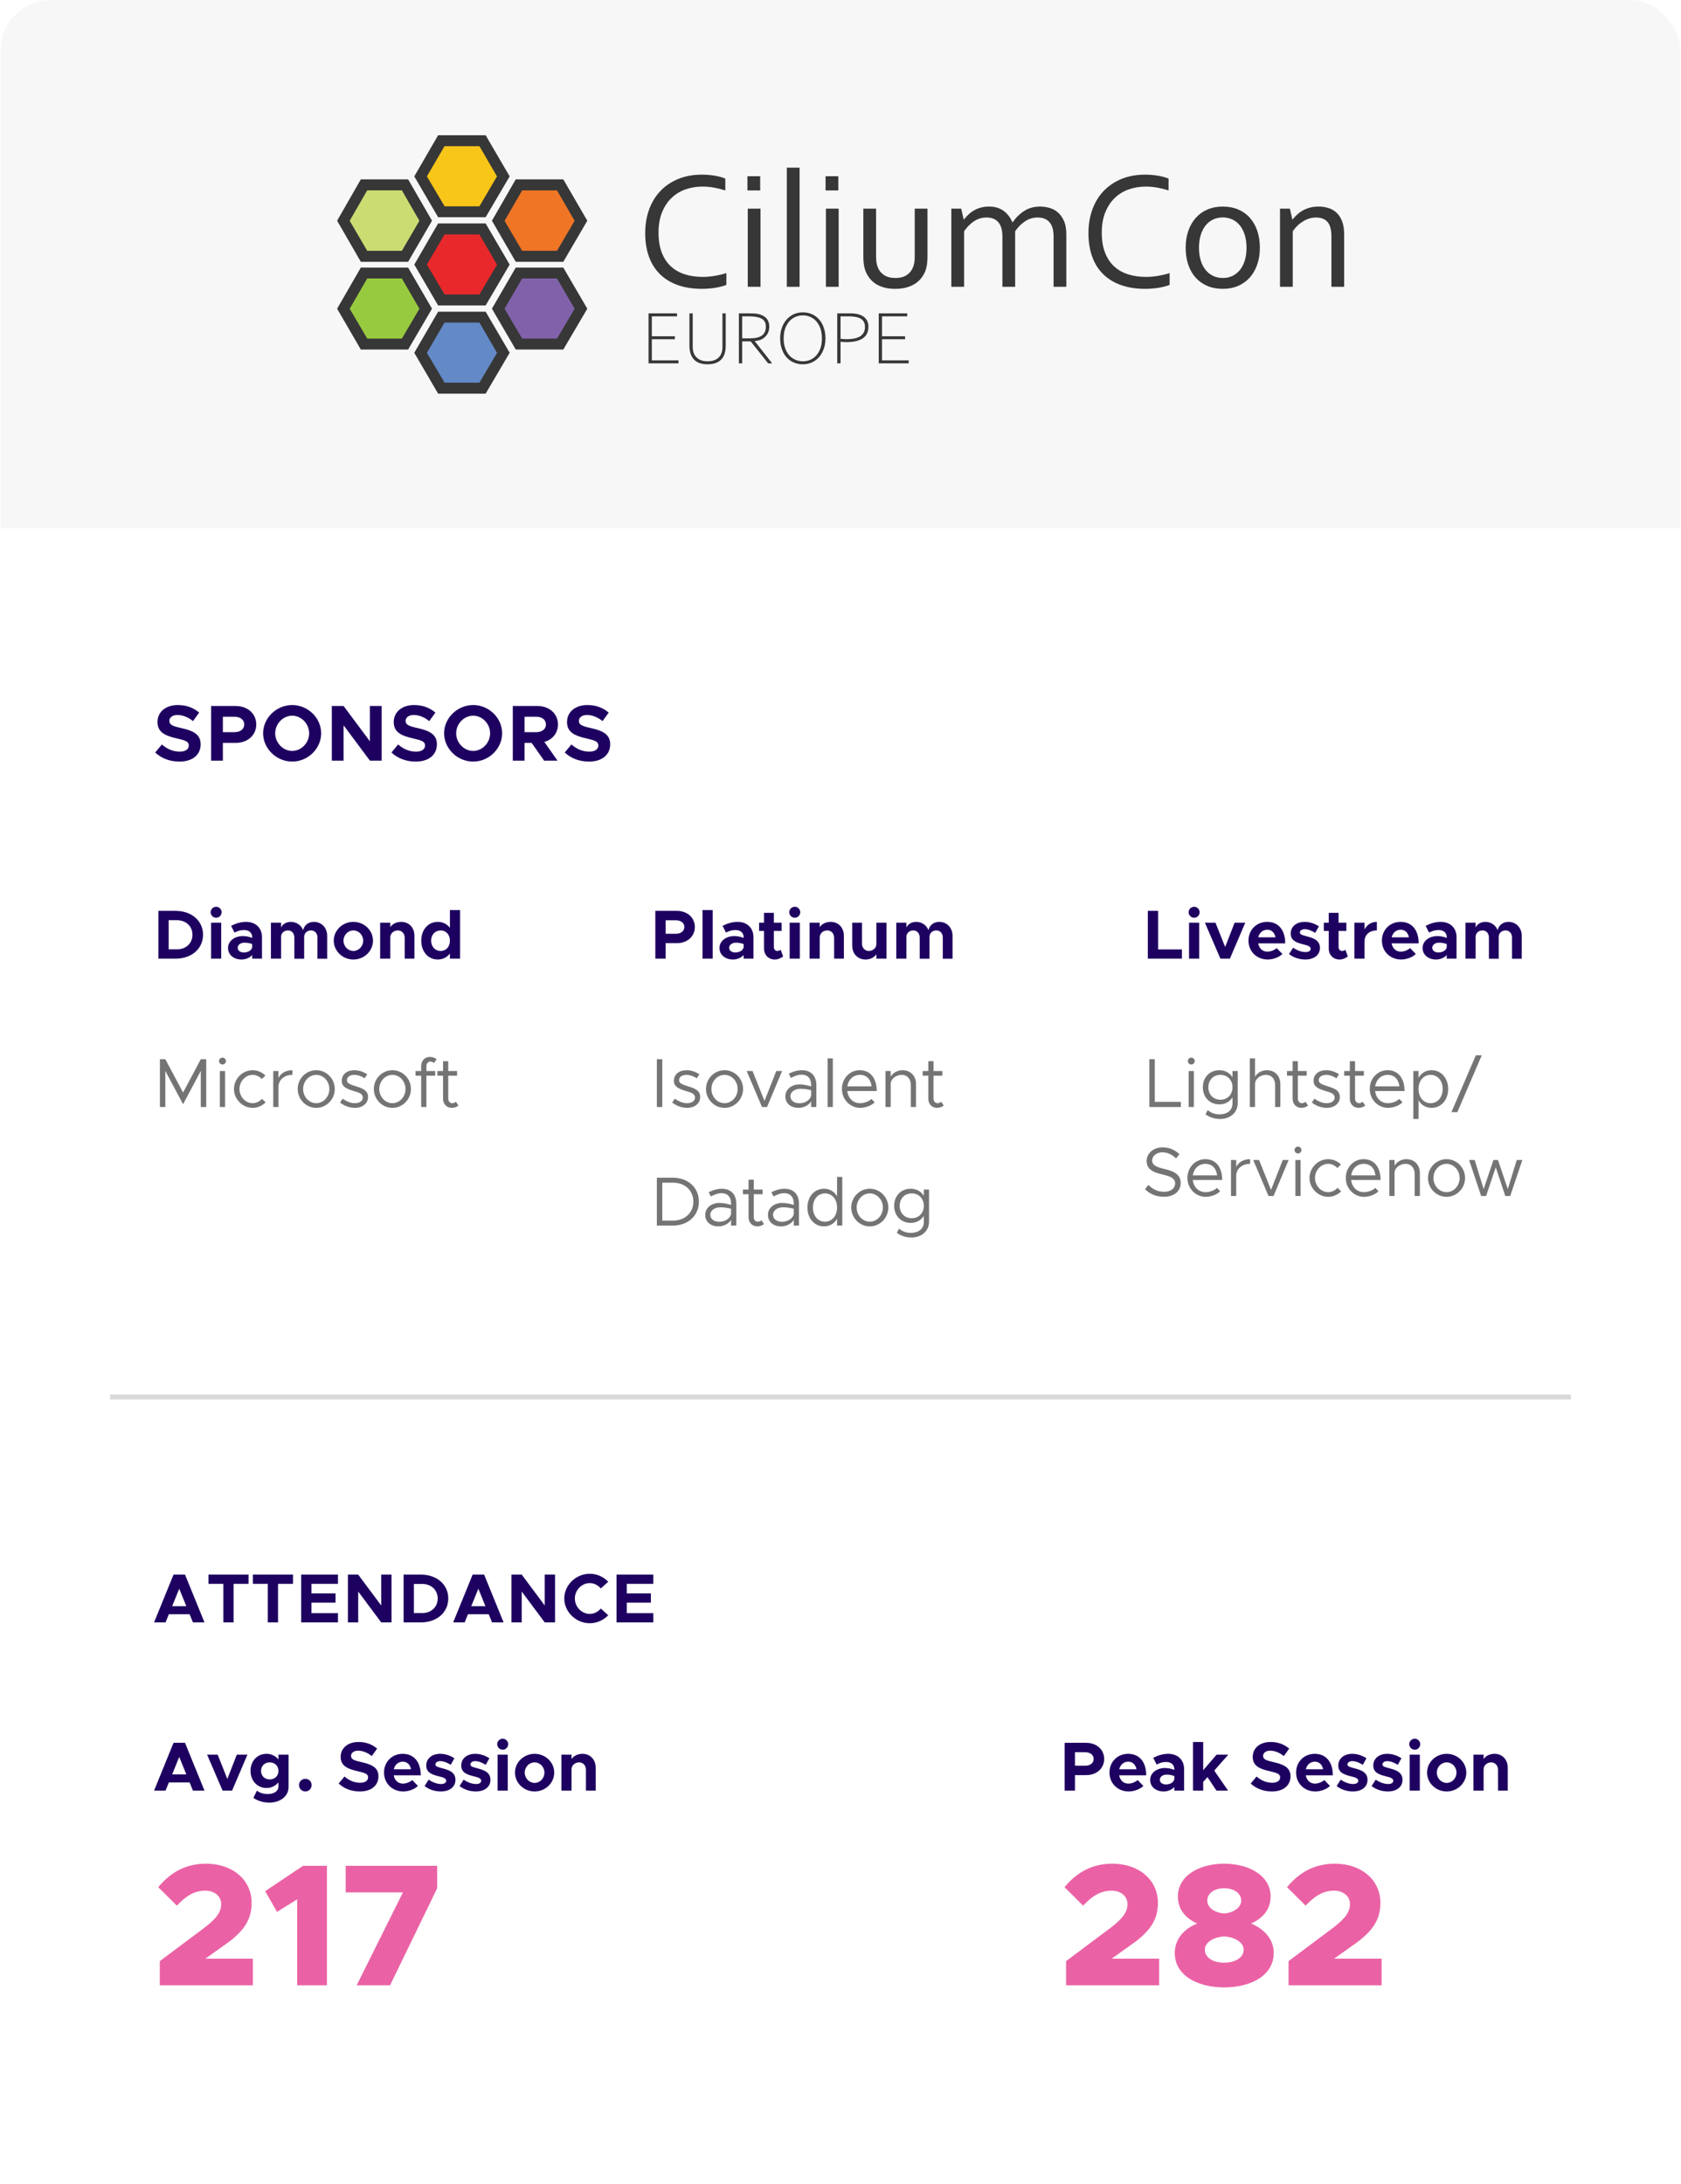 <?xml version="1.0" encoding="UTF-8"?> <svg xmlns="http://www.w3.org/2000/svg" width="378" height="491" viewBox="0 0 378 491" fill="none"><g filter="url(#filter0_d_4860_1895)"><g clip-path="url(#clip0_4860_1895)"><rect x="0.173" width="377.654" height="490.973" rx="11.173" fill="white"></rect><rect width="377.654" height="118.761" transform="translate(0.173)" fill="#F7F7F7"></rect><path d="M125.865 61.516H116.841L112.329 69.331L116.841 77.147H125.865L130.378 69.331L125.865 61.516Z" fill="#8162AA"></path><path d="M125.865 41.562H116.841L112.329 49.377L116.841 57.193H125.865L130.378 49.377L125.865 41.562Z" fill="#F07525"></path><path d="M90.996 61.516H81.971L77.459 69.331L81.971 77.147H90.996L95.508 69.331L90.996 61.516Z" fill="#98CA3F"></path><path d="M90.996 41.743H81.971L77.459 49.558L81.971 57.374H90.996L95.508 49.558L90.996 41.743Z" fill="#CBDD72"></path><path d="M108.405 71.432H99.381L94.868 79.247L99.381 87.062H108.405L112.917 79.247L108.405 71.432Z" fill="#6389C6"></path><path d="M108.396 31.769H99.372L94.859 39.584L99.372 47.4H108.396L112.909 39.584L108.396 31.769Z" fill="#F8C519"></path><path d="M108.405 51.631H99.381L94.868 59.447L99.381 67.262H108.405L112.917 59.447L108.405 51.631Z" fill="#E8282B"></path><path d="M109.205 50.231H98.518L93.158 59.478L98.518 68.661H109.205L114.606 59.475L109.205 50.231ZM107.807 66.198H99.976L95.993 59.492L99.956 52.695H107.807L111.767 59.492L107.807 66.198ZM109.205 70.063H98.518L93.158 79.301L98.518 88.493H109.205L114.606 79.301L109.205 70.063ZM107.807 86.025H99.976L95.993 79.318L99.956 72.517H107.807L111.767 79.318L107.807 86.025ZM109.205 30.4H98.518L93.158 39.651L98.518 48.83H109.205L114.606 39.651L109.205 30.4ZM107.807 46.376H99.976L95.993 39.651L99.956 32.858H107.807L111.753 39.651L107.807 46.376ZM126.665 60.147H115.975L110.618 69.394L115.975 78.577H126.665L132.066 69.394L126.665 60.147ZM125.25 76.111H117.419L113.457 69.407L117.419 62.599H125.25L129.213 69.394L125.25 76.111ZM126.665 40.316H115.975L110.618 49.614L115.975 58.854H126.665L132.066 49.614L126.665 40.316ZM125.25 56.38H117.419L113.457 49.634L117.419 42.797H125.25L129.213 49.634L125.25 56.38ZM91.772 60.147H81.139L75.806 69.394L81.139 78.577H91.772L97.146 69.394L91.772 60.147ZM90.368 76.111H82.576L78.633 69.407L82.576 62.599H90.368L94.311 69.407L90.368 76.111ZM91.772 40.316H81.139L75.806 49.614L81.139 58.854H91.772L97.146 49.614L91.772 40.316ZM90.368 56.38H82.576L78.633 49.627L82.576 42.79H90.368L94.311 49.627L90.368 56.38Z" fill="#373737"></path><path d="M157.967 41.941C156.581 41.941 155.286 42.16 154.081 42.597C152.877 43.035 151.831 43.689 150.945 44.558C150.058 45.427 149.359 46.506 148.847 47.795C148.335 49.083 148.08 50.584 148.08 52.298C148.08 54 148.316 55.477 148.791 56.728C149.265 57.98 149.939 59.015 150.813 59.835C151.687 60.655 152.739 61.262 153.968 61.657C155.197 62.052 156.567 62.249 158.077 62.249C158.489 62.249 158.926 62.227 159.388 62.184C159.85 62.141 160.314 62.079 160.783 61.999C161.251 61.919 161.706 61.827 162.149 61.721C162.593 61.617 162.989 61.503 163.339 61.38V64.043C162.611 64.326 161.766 64.545 160.804 64.699C159.843 64.853 158.856 64.93 157.845 64.93C155.786 64.93 153.961 64.644 152.371 64.071C150.78 63.497 149.445 62.674 148.366 61.601C147.287 60.529 146.47 59.219 145.916 57.671C145.361 56.124 145.083 54.37 145.083 52.409C145.083 50.486 145.376 48.717 145.962 47.101C146.547 45.486 147.392 44.099 148.496 42.94C149.599 41.781 150.937 40.877 152.509 40.23C154.081 39.583 155.848 39.259 157.808 39.259C158.326 39.259 158.837 39.281 159.343 39.324C159.849 39.367 160.333 39.429 160.795 39.509C161.258 39.589 161.686 39.684 162.081 39.795C162.475 39.907 162.814 40.024 163.098 40.147V42.81C162.349 42.564 161.531 42.357 160.645 42.191C159.758 42.024 158.865 41.941 157.967 41.941ZM168.073 42.81V39.61H170.94V42.81H168.073ZM168.147 64.468V46.898H171.014V64.468H168.147ZM176.932 64.468V37.687H179.799V64.468H176.932ZM185.643 42.81V39.61H188.51V42.81H185.643ZM185.718 64.468V46.898H188.584V64.468H185.718ZM201.29 64.93C200.378 64.93 199.558 64.832 198.831 64.635C198.103 64.437 197.465 64.16 196.916 63.802C196.368 63.445 195.902 63.016 195.52 62.517C195.138 62.017 194.836 61.472 194.613 60.88C194.441 60.436 194.318 59.949 194.243 59.419C194.17 58.889 194.133 58.309 194.133 57.68V46.898H197V57.662C197 58.636 197.129 59.45 197.388 60.103C197.684 60.843 198.162 61.426 198.821 61.851C199.481 62.276 200.322 62.489 201.346 62.489C202.431 62.489 203.303 62.255 203.963 61.786C204.623 61.318 205.094 60.689 205.378 59.9C205.587 59.296 205.692 58.55 205.692 57.662V46.898H208.559V57.699C208.559 58.291 208.525 58.843 208.457 59.354C208.39 59.866 208.282 60.337 208.134 60.769C207.912 61.373 207.606 61.931 207.218 62.443C206.83 62.955 206.352 63.395 205.785 63.765C205.218 64.135 204.561 64.422 203.815 64.625C203.069 64.829 202.227 64.93 201.29 64.93ZM228.275 64.468H225.408V53.167C225.408 52.403 225.325 51.753 225.159 51.216C224.992 50.68 224.752 50.239 224.437 49.894C224.123 49.549 223.747 49.296 223.309 49.136C222.871 48.975 222.381 48.895 221.839 48.895C220.815 48.895 219.884 49.17 219.046 49.718C218.207 50.267 217.455 51.022 216.79 51.984V64.468H213.923V46.898H216.142L216.697 49.339H216.752C217.073 48.932 217.421 48.553 217.797 48.202C218.173 47.85 218.593 47.542 219.055 47.277C219.517 47.012 220.026 46.805 220.581 46.657C221.136 46.509 221.74 46.435 222.394 46.435C223.7 46.435 224.786 46.75 225.649 47.379C226.512 48.007 227.178 48.864 227.646 49.949H227.72C228.498 48.852 229.387 47.992 230.388 47.369C231.388 46.747 232.555 46.435 233.888 46.435C234.506 46.435 235.16 46.522 235.852 46.694C236.544 46.867 237.18 47.184 237.76 47.647C238.34 48.109 238.822 48.747 239.205 49.561C239.588 50.375 239.779 51.423 239.779 52.705V64.468H236.912V53.167C236.912 52.403 236.829 51.753 236.663 51.216C236.496 50.68 236.256 50.239 235.941 49.894C235.627 49.549 235.251 49.296 234.813 49.136C234.376 48.975 233.885 48.895 233.343 48.895C232.319 48.895 231.385 49.17 230.541 49.718C229.696 50.267 228.941 51.022 228.275 51.984V64.468ZM257.638 41.941C256.252 41.941 254.957 42.16 253.752 42.597C252.548 43.035 251.502 43.689 250.616 44.558C249.729 45.427 249.03 46.506 248.518 47.795C248.006 49.083 247.751 50.584 247.751 52.298C247.751 54 247.988 55.477 248.462 56.728C248.936 57.98 249.61 59.015 250.484 59.835C251.358 60.655 252.409 61.262 253.639 61.657C254.868 62.052 256.238 62.249 257.748 62.249C258.16 62.249 258.597 62.227 259.059 62.184C259.52 62.141 259.985 62.079 260.453 61.999C260.922 61.919 261.377 61.827 261.821 61.721C262.263 61.617 262.659 61.503 263.009 61.38V64.043C262.282 64.326 261.437 64.545 260.475 64.699C259.514 64.853 258.527 64.93 257.516 64.93C255.457 64.93 253.632 64.644 252.041 64.071C250.451 63.497 249.116 62.674 248.037 61.601C246.958 60.529 246.142 59.219 245.587 57.671C245.032 56.124 244.754 54.37 244.754 52.409C244.754 50.486 245.047 48.717 245.633 47.101C246.218 45.486 247.063 44.099 248.167 42.94C249.27 41.781 250.608 40.877 252.18 40.23C253.752 39.583 255.519 39.259 257.479 39.259C257.997 39.259 258.509 39.281 259.014 39.324C259.52 39.367 260.004 39.429 260.466 39.509C260.928 39.589 261.357 39.684 261.751 39.795C262.146 39.907 262.485 40.024 262.769 40.147V42.81C262.02 42.564 261.202 42.357 260.316 42.191C259.429 42.024 258.537 41.941 257.638 41.941ZM283.299 55.701C283.299 57.082 283.101 58.34 282.707 59.474C282.312 60.609 281.754 61.58 281.033 62.387C280.311 63.195 279.439 63.821 278.416 64.265C277.392 64.709 276.246 64.93 274.976 64.93C273.669 64.93 272.5 64.709 271.471 64.265C270.441 63.821 269.566 63.195 268.845 62.387C268.123 61.58 267.571 60.609 267.189 59.474C266.807 58.34 266.616 57.082 266.616 55.701C266.616 54.308 266.813 53.044 267.207 51.91C267.602 50.776 268.16 49.801 268.882 48.988C269.603 48.174 270.478 47.545 271.508 47.101C272.537 46.657 273.687 46.435 274.957 46.435C276.252 46.435 277.417 46.657 278.453 47.101C279.488 47.545 280.364 48.174 281.079 48.988C281.794 49.801 282.343 50.776 282.725 51.91C283.107 53.044 283.299 54.308 283.299 55.701ZM280.302 55.701C280.302 54.617 280.169 53.651 279.905 52.807C279.64 51.962 279.27 51.247 278.795 50.661C278.32 50.076 277.756 49.632 277.103 49.33C276.449 49.028 275.734 48.877 274.957 48.877C274.18 48.877 273.465 49.028 272.812 49.33C272.158 49.632 271.594 50.076 271.119 50.661C270.645 51.247 270.275 51.962 270.01 52.807C269.744 53.651 269.612 54.617 269.612 55.701C269.612 56.774 269.744 57.733 270.01 58.577C270.275 59.422 270.648 60.134 271.129 60.714C271.609 61.293 272.177 61.734 272.83 62.036C273.483 62.338 274.199 62.489 274.976 62.489C275.753 62.489 276.465 62.338 277.112 62.036C277.759 61.734 278.32 61.293 278.795 60.714C279.27 60.134 279.64 59.422 279.905 58.577C280.169 57.733 280.302 56.774 280.302 55.701ZM290.604 49.339H290.66C290.98 48.932 291.335 48.553 291.723 48.202C292.111 47.85 292.546 47.542 293.027 47.277C293.508 47.012 294.035 46.805 294.609 46.657C295.182 46.509 295.807 46.435 296.486 46.435C297.287 46.435 298.039 46.546 298.742 46.768C299.445 46.99 300.055 47.348 300.573 47.841C301.091 48.334 301.501 48.978 301.803 49.774C302.105 50.569 302.256 51.546 302.256 52.705V64.468H299.389V53.167C299.389 51.651 299.096 50.56 298.511 49.894C297.925 49.228 297.071 48.895 295.949 48.895C294.963 48.895 294.007 49.17 293.082 49.718C292.158 50.267 291.362 51.022 290.697 51.984V64.468H287.83V46.898H290.049L290.604 49.339ZM145.835 70.444H152.24V71.116H146.575V75.587H151.76V76.26H146.575V81.008H152.567V81.68H145.835V70.444ZM155.03 77.672V70.444H155.769V77.983C155.769 78.997 156.062 79.79 156.648 80.361C157.233 80.932 158.052 81.218 159.106 81.218C160.171 81.218 160.994 80.942 161.577 80.39C162.16 79.839 162.451 79.036 162.451 77.983V70.444H163.19V77.672C163.19 80.484 161.823 81.891 159.089 81.891C157.733 81.891 156.717 81.528 156.043 80.802C155.367 80.077 155.03 79.033 155.03 77.672ZM168.611 70.444C169.312 70.444 169.858 70.472 170.25 70.528C172.071 70.881 172.982 71.845 172.982 73.419C172.982 74.338 172.682 75.094 172.082 75.688C171.483 76.282 170.693 76.604 169.713 76.655V76.688L173.637 81.68H172.73L168.804 76.739H166.888V81.68H166.149V70.444H168.611ZM172.209 73.402C172.209 72.562 171.889 71.971 171.251 71.629C170.612 71.287 169.704 71.116 168.527 71.116H166.888V76.066H168.561C169.782 76.066 170.695 75.859 171.301 75.444C171.906 75.03 172.209 74.349 172.209 73.402ZM175.427 76.066C175.427 74.951 175.644 73.948 176.079 73.058C176.513 72.166 177.117 71.471 177.89 70.969C178.663 70.468 179.54 70.217 180.52 70.217C181.546 70.217 182.443 70.468 183.214 70.969C183.984 71.471 184.578 72.164 184.996 73.049C185.413 73.934 185.622 74.94 185.622 76.066C185.622 77.176 185.406 78.173 184.975 79.058C184.543 79.944 183.942 80.637 183.172 81.138C182.402 81.64 181.532 81.891 180.562 81.891C179.526 81.891 178.62 81.641 177.844 81.143C177.067 80.644 176.471 79.953 176.053 79.071C175.636 78.188 175.427 77.187 175.427 76.066ZM184.823 76.066C184.823 74.99 184.633 74.062 184.252 73.28C183.871 72.499 183.354 71.905 182.701 71.498C182.049 71.092 181.322 70.889 180.52 70.889C179.731 70.889 179.008 71.092 178.352 71.498C177.697 71.905 177.177 72.499 176.793 73.28C176.409 74.062 176.217 74.99 176.217 76.066C176.217 77.153 176.41 78.085 176.797 78.861C177.184 79.637 177.706 80.224 178.365 80.621C179.023 81.019 179.756 81.218 180.562 81.218C181.353 81.218 182.07 81.019 182.714 80.621C183.358 80.224 183.871 79.637 184.252 78.861C184.633 78.085 184.823 77.153 184.823 76.066ZM191.287 70.444C192.542 70.444 193.521 70.7 194.224 71.213C194.927 71.725 195.279 72.472 195.279 73.453C195.279 74.624 194.853 75.494 194.002 76.062C193.15 76.631 191.917 76.915 190.303 76.915C189.967 76.915 189.536 76.885 189.009 76.823V81.68H188.269V70.444H191.287ZM194.506 73.486C194.506 72.646 194.2 72.041 193.59 71.671C192.979 71.301 192.119 71.116 191.01 71.116H189.009V76.159C189.57 76.215 190.001 76.243 190.303 76.243C191.782 76.243 192.853 76.007 193.514 75.537C194.175 75.066 194.506 74.383 194.506 73.486ZM197.598 70.444H204.003V71.116H198.338V75.587H203.523V76.26H198.338V81.008H204.33V81.68H197.598V70.444Z" fill="#373737"></path><path d="M40.348 171.199C38.202 171.199 36.325 170.484 34.895 169.161L36.397 167.355C37.559 168.356 38.882 168.964 40.437 168.964C41.778 168.964 42.457 168.356 42.457 167.588C42.457 166.712 41.742 166.444 39.865 166.015C37.273 165.425 35.413 164.692 35.413 162.314C35.413 160.044 37.273 158.488 39.972 158.488C41.974 158.488 43.512 159.114 44.781 160.187L43.404 162.099C42.296 161.206 41.063 160.723 39.883 160.723C38.774 160.723 38.077 161.313 38.077 162.046C38.077 162.94 38.828 163.226 40.723 163.655C43.369 164.245 45.121 165.031 45.121 167.302C45.121 169.644 43.333 171.199 40.348 171.199ZM47.469 170.984V158.703H52.993C55.674 158.703 57.623 160.419 57.623 162.85C57.623 165.282 55.674 166.998 52.993 166.998H50.115V170.984H47.469ZM50.115 164.584H52.725C54.03 164.584 54.923 163.905 54.923 162.85C54.923 161.796 54.03 161.116 52.725 161.116H50.115V164.584ZM65.709 171.199C62.169 171.199 59.166 168.285 59.166 164.835C59.166 161.384 62.169 158.488 65.709 158.488C69.249 158.488 72.216 161.384 72.216 164.835C72.216 168.285 69.249 171.199 65.709 171.199ZM65.709 168.803C67.765 168.803 69.517 166.98 69.517 164.835C69.517 162.707 67.765 160.884 65.709 160.884C63.635 160.884 61.883 162.707 61.883 164.835C61.883 166.98 63.635 168.803 65.709 168.803ZM74.616 170.984V158.703H77.262L83.179 166.64V158.703H85.825V170.984H83.179L77.262 163.047V170.984H74.616ZM93.473 171.199C91.327 171.199 89.45 170.484 88.02 169.161L89.522 167.355C90.684 168.356 92.007 168.964 93.562 168.964C94.903 168.964 95.582 168.356 95.582 167.588C95.582 166.712 94.867 166.444 92.99 166.015C90.398 165.425 88.538 164.692 88.538 162.314C88.538 160.044 90.398 158.488 93.097 158.488C95.099 158.488 96.637 159.114 97.906 160.187L96.529 162.099C95.421 161.206 94.188 160.723 93.008 160.723C91.899 160.723 91.202 161.313 91.202 162.046C91.202 162.94 91.953 163.226 93.848 163.655C96.494 164.245 98.246 165.031 98.246 167.302C98.246 169.644 96.458 171.199 93.473 171.199ZM106.404 171.199C102.864 171.199 99.861 168.285 99.861 164.835C99.861 161.384 102.864 158.488 106.404 158.488C109.944 158.488 112.911 161.384 112.911 164.835C112.911 168.285 109.944 171.199 106.404 171.199ZM106.404 168.803C108.46 168.803 110.212 166.98 110.212 164.835C110.212 162.707 108.46 160.884 106.404 160.884C104.33 160.884 102.578 162.707 102.578 164.835C102.578 166.98 104.33 168.803 106.404 168.803ZM125.465 162.85C125.465 164.781 124.25 166.247 122.408 166.783L125.358 170.984H122.355L119.548 166.998H117.957V170.984H115.311V158.703H120.835C123.517 158.703 125.465 160.419 125.465 162.85ZM117.957 161.116V164.584H120.567C121.872 164.584 122.766 163.905 122.766 162.85C122.766 161.796 121.872 161.116 120.567 161.116H117.957ZM132.439 171.199C130.294 171.199 128.417 170.484 126.987 169.161L128.488 167.355C129.65 168.356 130.973 168.964 132.528 168.964C133.869 168.964 134.549 168.356 134.549 167.588C134.549 166.712 133.833 166.444 131.956 166.015C129.364 165.425 127.505 164.692 127.505 162.314C127.505 160.044 129.364 158.488 132.064 158.488C134.066 158.488 135.603 159.114 136.873 160.187L135.496 162.099C134.388 161.206 133.154 160.723 131.974 160.723C130.866 160.723 130.169 161.313 130.169 162.046C130.169 162.94 130.919 163.226 132.814 163.655C135.46 164.245 137.212 165.031 137.212 167.302C137.212 169.644 135.425 171.199 132.439 171.199Z" fill="#1E0060"></path><path d="M35.612 215.504V204.758H39.476C43.09 204.758 45.655 206.979 45.655 210.123C45.655 213.267 43.09 215.504 39.476 215.504H35.612ZM37.927 213.408H39.773C41.822 213.408 43.277 212.047 43.277 210.123C43.277 208.215 41.822 206.854 39.773 206.854H37.927V213.408ZM48.618 206.306C47.914 206.306 47.366 205.743 47.366 205.055C47.366 204.413 47.914 203.835 48.618 203.835C49.29 203.835 49.838 204.413 49.838 205.055C49.838 205.743 49.29 206.306 48.618 206.306ZM47.46 215.504V207.417H49.744V215.504H47.46ZM55.346 207.229C57.458 207.229 58.913 208.559 58.913 210.67V215.504H56.707V214.69C56.128 215.332 55.205 215.692 54.314 215.692C52.593 215.692 51.279 214.659 51.279 213.111C51.279 211.515 52.765 210.42 54.627 210.42C55.283 210.42 56.019 210.561 56.707 210.842V210.67C56.707 209.81 56.16 209.059 54.83 209.059C54.079 209.059 53.375 209.309 52.734 209.638L51.967 208.121C53.109 207.542 54.22 207.229 55.346 207.229ZM54.83 214.112C55.706 214.112 56.535 213.705 56.707 212.954V212.219C56.191 212.016 55.581 211.906 54.955 211.906C54.126 211.906 53.453 212.391 53.453 213.048C53.453 213.705 54.048 214.112 54.83 214.112ZM70.585 207.229C72.275 207.229 73.573 208.527 73.573 210.358V215.52H71.383V210.749C71.383 209.81 70.789 209.153 69.944 209.153C69.037 209.153 68.395 209.763 68.395 210.623V215.52H66.19V210.749C66.19 209.81 65.611 209.153 64.766 209.153C63.843 209.153 63.202 209.763 63.202 210.623V215.504H60.918V207.417H63.202V208.48C63.593 207.714 64.391 207.229 65.392 207.229C66.659 207.229 67.723 207.964 68.161 209.106C68.395 207.98 69.35 207.229 70.585 207.229ZM79.462 215.692C77.037 215.692 75.05 213.783 75.05 211.453C75.05 209.122 77.037 207.229 79.462 207.229C81.886 207.229 83.873 209.122 83.873 211.453C83.873 213.783 81.886 215.692 79.462 215.692ZM79.462 213.768C80.682 213.768 81.667 212.72 81.667 211.453C81.667 210.185 80.682 209.153 79.462 209.153C78.242 209.153 77.24 210.185 77.24 211.453C77.24 212.72 78.242 213.768 79.462 213.768ZM90.206 207.229C91.958 207.229 93.194 208.512 93.194 210.358V215.504H91.004V210.842C91.004 209.841 90.362 209.153 89.455 209.153C88.501 209.153 87.766 209.841 87.766 210.717V215.504H85.482V207.417H87.766V208.402C88.266 207.683 89.158 207.229 90.206 207.229ZM101.172 204.57H103.456V215.504H101.172V214.346C100.531 215.191 99.576 215.692 98.434 215.692C96.291 215.692 94.727 213.94 94.727 211.453C94.727 208.981 96.291 207.229 98.434 207.229C99.576 207.229 100.531 207.73 101.172 208.574V204.57ZM99.107 213.768C100.312 213.768 101.172 212.813 101.172 211.453C101.172 210.107 100.312 209.153 99.107 209.153C97.84 209.153 96.948 210.107 96.948 211.453C96.948 212.813 97.84 213.768 99.107 213.768Z" fill="#1E0060"></path><path d="M35.956 248.85V238.104H37.177L41.165 245.596L45.154 238.104H46.374V248.85H45.154V240.732L41.165 248.224L37.177 240.732V248.85H35.956ZM50.031 239.293C49.593 239.293 49.249 238.933 49.249 238.51C49.249 238.104 49.593 237.744 50.031 237.744C50.454 237.744 50.798 238.104 50.798 238.51C50.798 238.933 50.454 239.293 50.031 239.293ZM49.437 248.85V240.763H50.61V248.85H49.437ZM56.805 249.038C54.537 249.038 52.613 247.098 52.613 244.799C52.613 242.499 54.537 240.575 56.805 240.575C57.9 240.575 58.917 241.029 59.683 241.764L58.87 242.562C58.338 241.983 57.603 241.623 56.805 241.623C55.194 241.623 53.849 243.078 53.849 244.799C53.849 246.535 55.194 247.99 56.805 247.99C57.618 247.99 58.369 247.614 58.917 247.004L59.73 247.802C58.964 248.569 57.931 249.038 56.805 249.038ZM62.617 242.343C63.102 241.264 64.259 240.575 65.746 240.575V241.623C63.915 241.623 62.617 242.75 62.617 244.329V248.85H61.444V240.763H62.617V242.343ZM71.118 249.038C68.819 249.038 66.942 247.129 66.942 244.799C66.942 242.468 68.819 240.575 71.118 240.575C73.402 240.575 75.279 242.468 75.279 244.799C75.279 247.129 73.402 249.038 71.118 249.038ZM71.118 247.99C72.73 247.99 74.059 246.551 74.059 244.799C74.059 243.047 72.73 241.623 71.118 241.623C69.492 241.623 68.162 243.047 68.162 244.799C68.162 246.551 69.492 247.99 71.118 247.99ZM79.803 249.038C78.677 249.038 77.425 248.615 76.455 247.833L77.066 246.973C77.988 247.646 78.911 247.99 79.803 247.99C80.867 247.99 81.586 247.489 81.586 246.723C81.586 245.847 80.648 245.565 79.553 245.252C77.597 244.689 76.847 244.11 76.847 242.953C76.847 241.482 78.067 240.575 79.678 240.575C80.679 240.575 81.711 240.919 82.572 241.482L82.008 242.39C81.195 241.874 80.397 241.623 79.678 241.623C78.77 241.623 78.02 242.03 78.02 242.812C78.02 243.516 78.614 243.735 80.116 244.22C81.414 244.627 82.759 245.065 82.759 246.598C82.759 248.084 81.477 249.038 79.803 249.038ZM88.243 249.038C85.943 249.038 84.066 247.129 84.066 244.799C84.066 242.468 85.943 240.575 88.243 240.575C90.526 240.575 92.403 242.468 92.403 244.799C92.403 247.129 90.526 249.038 88.243 249.038ZM88.243 247.99C89.854 247.99 91.183 246.551 91.183 244.799C91.183 243.047 89.854 241.623 88.243 241.623C86.616 241.623 85.286 243.047 85.286 244.799C85.286 246.551 86.616 247.99 88.243 247.99ZM95.879 239.652V240.763H97.866V241.811H95.879V248.85H94.706V241.811H93.439V240.763H94.706V239.652C94.706 238.448 95.519 237.588 96.677 237.588C97.224 237.588 97.756 237.775 98.178 238.104L97.6 238.964C97.428 238.776 97.115 238.636 96.755 238.636C96.286 238.636 95.879 239.058 95.879 239.652ZM102.517 247.661L103.096 248.522C102.674 248.85 102.142 249.038 101.595 249.038C100.437 249.038 99.624 248.177 99.624 246.973V241.811H98.357V240.763H99.624V238.542H100.797V240.763H102.783V241.811H100.797V246.973C100.797 247.567 101.204 247.99 101.673 247.99C102.033 247.99 102.345 247.849 102.517 247.661Z" fill="#747474"></path><path d="M147.361 215.504V204.758H152.194C154.541 204.758 156.246 206.259 156.246 208.387C156.246 210.514 154.541 212.016 152.194 212.016H149.676V215.504H147.361ZM149.676 209.904H151.96C153.102 209.904 153.884 209.309 153.884 208.387C153.884 207.464 153.102 206.869 151.96 206.869H149.676V209.904ZM157.971 215.504V204.57H160.255V215.504H157.971ZM165.857 207.229C167.969 207.229 169.424 208.559 169.424 210.67V215.504H167.218V214.69C166.639 215.332 165.716 215.692 164.825 215.692C163.104 215.692 161.79 214.659 161.79 213.111C161.79 211.515 163.276 210.42 165.138 210.42C165.795 210.42 166.53 210.561 167.218 210.842V210.67C167.218 209.81 166.671 209.059 165.341 209.059C164.59 209.059 163.886 209.309 163.245 209.638L162.478 208.121C163.62 207.542 164.731 207.229 165.857 207.229ZM165.341 214.112C166.217 214.112 167.046 213.705 167.218 212.954V212.219C166.702 212.016 166.092 211.906 165.466 211.906C164.637 211.906 163.965 212.391 163.965 213.048C163.965 213.705 164.559 214.112 165.341 214.112ZM175.543 213.502L176.091 214.988C175.622 215.41 174.886 215.692 174.245 215.692C172.806 215.692 171.805 214.675 171.805 213.22V209.263H170.694V207.417H171.805V205.196H174.01V207.417H175.762V209.263H174.01V212.86C174.01 213.392 174.339 213.768 174.761 213.768C175.074 213.768 175.387 213.658 175.543 213.502ZM178.728 206.306C178.024 206.306 177.476 205.743 177.476 205.055C177.476 204.413 178.024 203.835 178.728 203.835C179.4 203.835 179.948 204.413 179.948 205.055C179.948 205.743 179.4 206.306 178.728 206.306ZM177.57 215.504V207.417H179.854V215.504H177.57ZM186.77 207.229C188.522 207.229 189.758 208.512 189.758 210.358V215.504H187.568V210.842C187.568 209.841 186.927 209.153 186.019 209.153C185.065 209.153 184.33 209.841 184.33 210.717V215.504H182.046V207.417H184.33V208.402C184.83 207.683 185.722 207.229 186.77 207.229ZM197.064 207.417H199.347V215.504H197.064V214.518C196.563 215.238 195.671 215.692 194.639 215.692C192.871 215.692 191.636 214.409 191.636 212.563V207.417H193.826V212.078C193.826 213.079 194.467 213.768 195.374 213.768C196.328 213.768 197.064 213.079 197.064 212.203V207.417ZM211.205 207.229C212.894 207.229 214.193 208.527 214.193 210.358V215.52H212.003V210.749C212.003 209.81 211.408 209.153 210.564 209.153C209.656 209.153 209.015 209.763 209.015 210.623V215.52H206.81V210.749C206.81 209.81 206.231 209.153 205.386 209.153C204.463 209.153 203.822 209.763 203.822 210.623V215.504H201.538V207.417H203.822V208.48C204.213 207.714 205.011 207.229 206.012 207.229C207.279 207.229 208.343 207.964 208.781 209.106C209.015 207.98 209.969 207.229 211.205 207.229Z" fill="#1E0060"></path><path d="M147.705 248.85V238.104H148.925V248.85H147.705ZM154.492 249.038C153.366 249.038 152.115 248.615 151.145 247.833L151.755 246.973C152.678 247.646 153.601 247.99 154.492 247.99C155.556 247.99 156.276 247.489 156.276 246.723C156.276 245.847 155.337 245.565 154.242 245.252C152.287 244.689 151.536 244.11 151.536 242.953C151.536 241.482 152.756 240.575 154.367 240.575C155.368 240.575 156.401 240.919 157.261 241.482L156.698 242.39C155.884 241.874 155.087 241.623 154.367 241.623C153.46 241.623 152.709 242.03 152.709 242.812C152.709 243.516 153.303 243.735 154.805 244.22C156.103 244.627 157.449 245.065 157.449 246.598C157.449 248.084 156.166 249.038 154.492 249.038ZM162.932 249.038C160.633 249.038 158.755 247.129 158.755 244.799C158.755 242.468 160.633 240.575 162.932 240.575C165.216 240.575 167.093 242.468 167.093 244.799C167.093 247.129 165.216 249.038 162.932 249.038ZM162.932 247.99C164.543 247.99 165.873 246.551 165.873 244.799C165.873 243.047 164.543 241.623 162.932 241.623C161.305 241.623 159.976 243.047 159.976 244.799C159.976 246.551 161.305 247.99 162.932 247.99ZM171.351 248.85L167.909 240.763H169.223L171.914 247.474L174.557 240.763H175.871L172.477 248.85H171.351ZM180.287 240.575C182.493 240.575 183.572 241.967 183.572 243.923V248.85H182.399V247.583C181.82 248.537 180.616 249.038 179.552 249.038C177.847 249.038 176.595 248.052 176.595 246.457C176.595 244.846 178.035 243.766 179.771 243.766C180.647 243.766 181.57 243.954 182.399 244.22V243.923C182.399 242.828 181.961 241.576 180.209 241.576C179.395 241.576 178.582 241.936 177.847 242.312L177.378 241.357C178.535 240.779 179.505 240.575 180.287 240.575ZM179.755 248.005C180.819 248.005 182.086 247.458 182.399 246.316V245.08C181.664 244.877 180.835 244.752 179.959 244.752C178.754 244.752 177.737 245.44 177.737 246.41C177.737 247.411 178.613 248.005 179.755 248.005ZM186.1 248.85V237.916H187.274V248.85H186.1ZM193.406 247.99C194.36 247.99 195.455 247.567 195.956 247.02L196.675 247.786C195.971 248.553 194.548 249.038 193.421 249.038C191.263 249.038 189.323 247.27 189.323 244.783C189.323 242.374 191.138 240.575 193.312 240.575C195.752 240.575 197.144 242.421 197.144 245.252H190.528C190.7 246.832 191.81 247.99 193.406 247.99ZM193.359 241.623C191.92 241.623 190.762 242.64 190.543 244.204H195.987C195.83 242.75 194.97 241.623 193.359 241.623ZM202.948 240.575C204.747 240.575 205.982 241.842 205.982 243.704V248.85H204.809V243.86C204.809 242.531 203.98 241.623 202.791 241.623C201.415 241.623 200.289 242.562 200.289 243.704V248.85H199.115V240.763H200.289V242.046C200.758 241.185 201.79 240.575 202.948 240.575ZM211.639 247.661L212.217 248.522C211.795 248.85 211.263 249.038 210.716 249.038C209.558 249.038 208.745 248.177 208.745 246.973V241.811H207.478V240.763H208.745V238.542H209.918V240.763H211.904V241.811H209.918V246.973C209.918 247.567 210.325 247.99 210.794 247.99C211.154 247.99 211.467 247.849 211.639 247.661Z" fill="#747474"></path><path d="M147.705 275.493V264.746H151.334C154.744 264.746 157.153 266.968 157.153 270.112C157.153 273.256 154.744 275.493 151.334 275.493H147.705ZM148.925 274.382H151.334C154.025 274.382 155.917 272.614 155.917 270.112C155.917 267.625 154.025 265.857 151.334 265.857H148.925V274.382ZM162.277 267.218C164.482 267.218 165.562 268.61 165.562 270.565V275.493H164.389V274.226C163.81 275.18 162.605 275.68 161.542 275.68C159.837 275.68 158.585 274.695 158.585 273.099C158.585 271.488 160.024 270.409 161.761 270.409C162.637 270.409 163.56 270.597 164.389 270.863V270.565C164.389 269.47 163.951 268.219 162.199 268.219C161.385 268.219 160.572 268.579 159.837 268.954L159.367 268C160.525 267.421 161.495 267.218 162.277 267.218ZM161.745 274.648C162.809 274.648 164.076 274.1 164.389 272.959V271.723C163.653 271.519 162.824 271.394 161.948 271.394C160.744 271.394 159.727 272.083 159.727 273.052C159.727 274.054 160.603 274.648 161.745 274.648ZM171.219 274.304L171.797 275.164C171.375 275.493 170.843 275.68 170.296 275.68C169.138 275.68 168.325 274.82 168.325 273.616V268.454H167.058V267.406H168.325V265.184H169.498V267.406H171.485V268.454H169.498V273.616C169.498 274.21 169.905 274.632 170.374 274.632C170.734 274.632 171.047 274.492 171.219 274.304ZM176.376 267.218C178.582 267.218 179.661 268.61 179.661 270.565V275.493H178.488V274.226C177.909 275.18 176.705 275.68 175.641 275.68C173.936 275.68 172.685 274.695 172.685 273.099C172.685 271.488 174.124 270.409 175.86 270.409C176.736 270.409 177.659 270.597 178.488 270.863V270.565C178.488 269.47 178.05 268.219 176.298 268.219C175.485 268.219 174.671 268.579 173.936 268.954L173.467 268C174.624 267.421 175.594 267.218 176.376 267.218ZM175.845 274.648C176.908 274.648 178.175 274.1 178.488 272.959V271.723C177.753 271.519 176.924 271.394 176.048 271.394C174.843 271.394 173.827 272.083 173.827 273.052C173.827 274.054 174.703 274.648 175.845 274.648ZM188.228 264.559H189.401V275.493H188.228V273.975C187.618 275.039 186.585 275.68 185.287 275.68C183.16 275.68 181.564 273.928 181.564 271.441C181.564 268.97 183.16 267.218 185.287 267.218C186.585 267.218 187.618 267.859 188.228 268.923V264.559ZM185.506 274.632C187.102 274.632 188.228 273.303 188.228 271.441C188.228 269.58 187.102 268.266 185.506 268.266C183.926 268.266 182.8 269.58 182.8 271.441C182.8 273.303 183.926 274.632 185.506 274.632ZM195.592 275.68C193.292 275.68 191.415 273.772 191.415 271.441C191.415 269.111 193.292 267.218 195.592 267.218C197.876 267.218 199.753 269.111 199.753 271.441C199.753 273.772 197.876 275.68 195.592 275.68ZM195.592 274.632C197.203 274.632 198.533 273.193 198.533 271.441C198.533 269.689 197.203 268.266 195.592 268.266C193.965 268.266 192.635 269.689 192.635 271.441C192.635 273.193 193.965 274.632 195.592 274.632ZM207.733 267.406H208.906V274.632C208.906 276.713 207.264 278.183 204.933 278.183C203.619 278.183 202.399 277.73 201.664 277.104L202.18 276.181C202.806 276.775 203.776 277.135 204.777 277.135C206.638 277.135 207.733 276.212 207.733 274.632V273.318C207.108 274.304 206.075 274.898 204.792 274.898C202.618 274.898 201.07 273.303 201.07 271.05C201.07 268.798 202.618 267.218 204.792 267.218C206.075 267.218 207.108 267.812 207.733 268.798V267.406ZM205.011 273.85C206.607 273.85 207.733 272.693 207.733 271.05C207.733 269.423 206.607 268.266 205.011 268.266C203.432 268.266 202.305 269.423 202.305 271.05C202.305 272.693 203.432 273.85 205.011 273.85Z" fill="#747474"></path><path d="M260.425 213.423H265.774V215.504H258.109V204.758H260.425V213.423ZM268.533 206.306C267.829 206.306 267.282 205.743 267.282 205.055C267.282 204.413 267.829 203.835 268.533 203.835C269.206 203.835 269.753 204.413 269.753 205.055C269.753 205.743 269.206 206.306 268.533 206.306ZM267.376 215.504V207.417H269.659V215.504H267.376ZM274.432 215.504L270.944 207.417H273.322L275.496 212.876L277.624 207.417H280.017L276.56 215.504H274.432ZM284.984 213.924C285.735 213.924 286.564 213.596 287.08 213.126L288.363 214.44C287.643 215.191 286.251 215.692 285.062 215.692C282.653 215.692 280.745 213.924 280.745 211.437C280.745 208.997 282.575 207.229 284.937 207.229C287.471 207.229 289.004 209.059 289.004 212.063H282.919C283.122 213.158 283.873 213.924 284.984 213.924ZM284.968 208.997C283.952 208.997 283.185 209.669 282.935 210.702H286.814C286.626 209.701 285.985 208.997 284.968 208.997ZM293.506 215.692C292.207 215.692 290.831 215.254 289.861 214.472L290.784 213.032C291.613 213.627 292.676 214.018 293.552 214.018C294.319 214.018 294.726 213.736 294.726 213.267C294.726 212.751 294.069 212.532 293.177 212.313C291.519 211.906 290.236 211.453 290.236 209.857C290.236 208.324 291.472 207.229 293.396 207.229C294.538 207.229 295.68 207.636 296.571 208.23L295.742 209.701C295.007 209.231 294.131 208.872 293.396 208.872C292.77 208.872 292.301 209.169 292.301 209.622C292.301 210.06 292.755 210.185 293.85 210.483C295.242 210.842 296.806 211.312 296.806 213.079C296.806 214.675 295.492 215.692 293.506 215.692ZM302.53 213.502L303.078 214.988C302.608 215.41 301.873 215.692 301.232 215.692C299.793 215.692 298.792 214.675 298.792 213.22V209.263H297.681V207.417H298.792V205.196H300.997V207.417H302.749V209.263H300.997V212.86C300.997 213.392 301.326 213.768 301.748 213.768C302.061 213.768 302.374 213.658 302.53 213.502ZM306.841 208.934C307.373 207.886 308.374 207.229 309.61 207.229V209.153C307.92 209.153 306.841 210.123 306.841 211.64V215.504H304.557V207.417H306.841V208.934ZM314.986 213.924C315.736 213.924 316.566 213.596 317.082 213.126L318.364 214.44C317.645 215.191 316.253 215.692 315.064 215.692C312.655 215.692 310.747 213.924 310.747 211.437C310.747 208.997 312.577 207.229 314.939 207.229C317.473 207.229 319.006 209.059 319.006 212.063H312.921C313.124 213.158 313.875 213.924 314.986 213.924ZM314.97 208.997C313.953 208.997 313.187 209.669 312.936 210.702H316.816C316.628 209.701 315.987 208.997 314.97 208.997ZM323.961 207.229C326.073 207.229 327.527 208.559 327.527 210.67V215.504H325.322V214.69C324.743 215.332 323.82 215.692 322.928 215.692C321.208 215.692 319.894 214.659 319.894 213.111C319.894 211.515 321.38 210.42 323.241 210.42C323.898 210.42 324.634 210.561 325.322 210.842V210.67C325.322 209.81 324.774 209.059 323.445 209.059C322.694 209.059 321.99 209.309 321.349 209.638L320.582 208.121C321.724 207.542 322.835 207.229 323.961 207.229ZM323.445 214.112C324.321 214.112 325.15 213.705 325.322 212.954V212.219C324.806 212.016 324.196 211.906 323.57 211.906C322.741 211.906 322.068 212.391 322.068 213.048C322.068 213.705 322.663 214.112 323.445 214.112ZM339.2 207.229C340.889 207.229 342.188 208.527 342.188 210.358V215.52H339.998V210.749C339.998 209.81 339.403 209.153 338.559 209.153C337.651 209.153 337.01 209.763 337.01 210.623V215.52H334.805V210.749C334.805 209.81 334.226 209.153 333.381 209.153C332.458 209.153 331.817 209.763 331.817 210.623V215.504H329.533V207.417H331.817V208.48C332.208 207.714 333.006 207.229 334.007 207.229C335.274 207.229 336.337 207.964 336.775 209.106C337.01 207.98 337.964 207.229 339.2 207.229Z" fill="#1E0060"></path><path d="M259.674 247.693H265.54V248.85H258.454V238.104H259.674V247.693ZM267.885 239.293C267.447 239.293 267.102 238.933 267.102 238.51C267.102 238.104 267.447 237.744 267.885 237.744C268.307 237.744 268.651 238.104 268.651 238.51C268.651 238.933 268.307 239.293 267.885 239.293ZM267.29 248.85V240.763H268.463V248.85H267.29ZM277.145 240.763H278.319V247.99C278.319 250.07 276.676 251.541 274.345 251.541C273.031 251.541 271.811 251.087 271.076 250.461L271.592 249.538C272.218 250.133 273.188 250.493 274.189 250.493C276.05 250.493 277.145 249.57 277.145 247.99V246.676C276.52 247.661 275.487 248.256 274.205 248.256C272.03 248.256 270.482 246.66 270.482 244.408C270.482 242.155 272.03 240.575 274.205 240.575C275.487 240.575 276.52 241.17 277.145 242.155V240.763ZM274.424 247.208C276.019 247.208 277.145 246.05 277.145 244.408C277.145 242.781 276.019 241.623 274.424 241.623C272.844 241.623 271.717 242.781 271.717 244.408C271.717 246.05 272.844 247.208 274.424 247.208ZM284.871 240.575C286.67 240.575 287.906 241.842 287.906 243.704V248.85H286.732V243.86C286.732 242.531 285.903 241.623 284.714 241.623C283.338 241.623 282.212 242.562 282.212 243.704V248.85H281.038V237.916H282.212V242.046C282.681 241.185 283.713 240.575 284.871 240.575ZM293.562 247.661L294.14 248.522C293.718 248.85 293.186 249.038 292.639 249.038C291.481 249.038 290.668 248.177 290.668 246.973V241.811H289.401V240.763H290.668V238.542H291.841V240.763H293.828V241.811H291.841V246.973C291.841 247.567 292.248 247.99 292.717 247.99C293.077 247.99 293.39 247.849 293.562 247.661ZM298.328 249.038C297.202 249.038 295.951 248.615 294.981 247.833L295.591 246.973C296.514 247.646 297.437 247.99 298.328 247.99C299.392 247.99 300.112 247.489 300.112 246.723C300.112 245.847 299.173 245.565 298.078 245.252C296.123 244.689 295.372 244.11 295.372 242.953C295.372 241.482 296.592 240.575 298.203 240.575C299.204 240.575 300.237 240.919 301.097 241.482L300.534 242.39C299.72 241.874 298.923 241.623 298.203 241.623C297.296 241.623 296.545 242.03 296.545 242.812C296.545 243.516 297.139 243.735 298.641 244.22C299.939 244.627 301.285 245.065 301.285 246.598C301.285 248.084 300.002 249.038 298.328 249.038ZM306.424 247.661L307.003 248.522C306.58 248.85 306.048 249.038 305.501 249.038C304.343 249.038 303.53 248.177 303.53 246.973V241.811H302.263V240.763H303.53V238.542H304.703V240.763H306.69V241.811H304.703V246.973C304.703 247.567 305.11 247.99 305.579 247.99C305.939 247.99 306.252 247.849 306.424 247.661ZM312.098 247.99C313.052 247.99 314.147 247.567 314.648 247.02L315.367 247.786C314.663 248.553 313.24 249.038 312.113 249.038C309.955 249.038 308.015 247.27 308.015 244.783C308.015 242.374 309.83 240.575 312.004 240.575C314.444 240.575 315.836 242.421 315.836 245.252H309.22C309.392 246.832 310.502 247.99 312.098 247.99ZM312.051 241.623C310.612 241.623 309.454 242.64 309.235 244.204H314.679C314.522 242.75 313.662 241.623 312.051 241.623ZM321.921 240.575C324.049 240.575 325.644 242.327 325.644 244.799C325.644 247.286 324.049 249.038 321.921 249.038C320.623 249.038 319.591 248.396 318.981 247.333V251.541H317.807V240.763H318.981V242.28C319.591 241.217 320.623 240.575 321.921 240.575ZM321.702 247.99C323.282 247.99 324.409 246.66 324.409 244.799C324.409 242.937 323.282 241.623 321.702 241.623C320.107 241.623 318.981 242.937 318.981 244.799C318.981 246.66 320.107 247.99 321.702 247.99ZM326.376 250.008L331.866 237.228H333.196L327.705 250.008H326.376ZM261.707 269.022C259.94 269.022 258.547 268.381 257.468 267.317L258.235 266.363C259.142 267.27 260.252 267.912 261.754 267.912C263.412 267.912 264.257 267.004 264.257 266.034C264.257 264.893 263.24 264.439 261.363 264.001C259.204 263.5 257.844 262.828 257.844 260.966C257.844 259.246 259.376 257.916 261.441 257.916C263.037 257.916 264.226 258.542 265.211 259.449L264.46 260.403C263.569 259.543 262.505 259.027 261.379 259.027C260.049 259.027 259.079 259.887 259.079 260.872C259.079 261.983 260.143 262.374 261.973 262.812C264.022 263.297 265.493 264.032 265.493 265.925C265.493 267.63 264.21 269.022 261.707 269.022ZM271.097 267.99C272.052 267.99 273.147 267.567 273.647 267.02L274.367 267.786C273.663 268.553 272.239 269.038 271.113 269.038C268.954 269.038 267.015 267.27 267.015 264.783C267.015 262.374 268.829 260.575 271.004 260.575C273.444 260.575 274.836 262.421 274.836 265.252H268.219C268.391 266.832 269.502 267.99 271.097 267.99ZM271.051 261.623C269.611 261.623 268.454 262.64 268.235 264.204H273.678C273.522 262.75 272.662 261.623 271.051 261.623ZM277.98 262.343C278.465 261.264 279.623 260.575 281.109 260.575V261.623C279.279 261.623 277.98 262.75 277.98 264.329V268.85H276.807V260.763H277.98V262.343ZM285.246 268.85L281.805 260.763H283.119L285.809 267.474L288.453 260.763H289.767L286.372 268.85H285.246ZM291.883 259.293C291.445 259.293 291.101 258.933 291.101 258.51C291.101 258.104 291.445 257.744 291.883 257.744C292.305 257.744 292.649 258.104 292.649 258.51C292.649 258.933 292.305 259.293 291.883 259.293ZM291.289 268.85V260.763H292.462V268.85H291.289ZM298.657 269.038C296.388 269.038 294.464 267.098 294.464 264.799C294.464 262.499 296.388 260.575 298.657 260.575C299.751 260.575 300.768 261.029 301.535 261.764L300.721 262.562C300.189 261.983 299.454 261.623 298.657 261.623C297.045 261.623 295.7 263.078 295.7 264.799C295.7 266.535 297.045 267.99 298.657 267.99C299.47 267.99 300.221 267.614 300.768 267.004L301.582 267.802C300.815 268.569 299.783 269.038 298.657 269.038ZM306.705 267.99C307.66 267.99 308.755 267.567 309.255 267.02L309.975 267.786C309.271 268.553 307.847 269.038 306.721 269.038C304.562 269.038 302.623 267.27 302.623 264.783C302.623 262.374 304.437 260.575 306.612 260.575C309.052 260.575 310.444 262.421 310.444 265.252H303.827C303.999 266.832 305.11 267.99 306.705 267.99ZM306.658 261.623C305.219 261.623 304.062 262.64 303.843 264.204H309.286C309.13 262.75 308.27 261.623 306.658 261.623ZM316.247 260.575C318.046 260.575 319.282 261.842 319.282 263.704V268.85H318.109V263.86C318.109 262.531 317.28 261.623 316.091 261.623C314.714 261.623 313.588 262.562 313.588 263.704V268.85H312.415V260.763H313.588V262.046C314.057 261.185 315.09 260.575 316.247 260.575ZM325.282 269.038C322.983 269.038 321.106 267.129 321.106 264.799C321.106 262.468 322.983 260.575 325.282 260.575C327.566 260.575 329.443 262.468 329.443 264.799C329.443 267.129 327.566 269.038 325.282 269.038ZM325.282 267.99C326.893 267.99 328.223 266.551 328.223 264.799C328.223 263.047 326.893 261.623 325.282 261.623C323.655 261.623 322.326 263.047 322.326 264.799C322.326 266.551 323.655 267.99 325.282 267.99ZM333.06 268.85L330.353 260.763H331.605L333.623 267.286L335.828 260.763H336.845L339.051 267.286L341.068 260.763H342.32L339.598 268.85H338.487L336.344 262.39L334.17 268.85H333.06Z" fill="#747474"></path><line opacity="0.15" x1="24.754" y1="314.04" x2="353.246" y2="314.04" stroke="black" stroke-width="1.117"></line><path d="M43.387 364.705L42.636 362.859H37.974L37.224 364.705H34.642L39.022 353.959H41.603L45.983 364.705H43.387ZM38.71 361.06H41.901L40.305 357.134L38.71 361.06ZM50.228 364.705V356.039H46.881V353.959H55.891V356.039H52.528V364.705H50.228ZM60.219 364.705V356.039H56.871V353.959H65.882V356.039H62.518V364.705H60.219ZM75.997 356.039H70.037V358.182H75.45V360.263H70.037V362.625H75.997V364.705H67.722V353.959H75.997V356.039ZM78.232 364.705V353.959H80.547L85.725 360.904V353.959H88.04V364.705H85.725L80.547 357.76V364.705H78.232ZM90.758 364.705V353.959H94.622C98.235 353.959 100.801 356.18 100.801 359.324C100.801 362.468 98.235 364.705 94.622 364.705H90.758ZM93.073 362.609H94.919C96.968 362.609 98.423 361.248 98.423 359.324C98.423 357.416 96.968 356.055 94.919 356.055H93.073V362.609ZM110.646 364.705L109.895 362.859H105.234L104.483 364.705H101.902L106.282 353.959H108.863L113.243 364.705H110.646ZM105.969 361.06H109.16L107.565 357.134L105.969 361.06ZM115.001 364.705V353.959H117.316L122.494 360.904V353.959H124.809V364.705H122.494L117.316 357.76V364.705H115.001ZM132.611 364.893C129.514 364.893 126.886 362.343 126.886 359.324C126.886 356.305 129.514 353.771 132.611 353.771C134.238 353.771 135.724 354.459 136.772 355.57L135.098 357.072C134.488 356.352 133.581 355.867 132.611 355.867C130.796 355.867 129.263 357.463 129.263 359.324C129.263 361.201 130.796 362.797 132.611 362.797C133.596 362.797 134.488 362.312 135.098 361.592L136.772 363.094C135.724 364.189 134.238 364.893 132.611 364.893ZM146.907 356.039H140.948V358.182H146.36V360.263H140.948V362.625H146.907V364.705H138.633V353.959H146.907V356.039Z" fill="#1E0060"></path><path d="M43.387 402.521L42.636 400.675H37.974L37.224 402.521H34.642L39.022 391.774H41.603L45.983 402.521H43.387ZM38.71 398.876H41.901L40.305 394.95L38.71 398.876ZM50.056 402.521L46.568 394.433H48.946L51.12 399.893L53.248 394.433H55.641L52.184 402.521H50.056ZM62.61 394.433H64.894V401.66C64.894 403.741 63.095 405.211 60.545 405.211C59.122 405.211 57.792 404.757 56.979 404.132L57.777 402.521C58.309 402.99 59.263 403.287 60.201 403.287C61.672 403.287 62.61 402.614 62.61 401.566V400.659C61.969 401.457 61.015 401.926 59.935 401.926C57.886 401.926 56.337 400.331 56.337 398.078C56.337 395.826 57.886 394.246 59.935 394.246C61.015 394.246 62.063 394.762 62.61 395.528V394.433ZM60.655 400.002C61.797 400.002 62.61 399.204 62.61 398.078C62.61 396.952 61.797 396.17 60.655 396.17C59.513 396.17 58.7 396.952 58.7 398.078C58.7 399.204 59.513 400.002 60.655 400.002ZM68.685 402.708C67.856 402.708 67.23 402.051 67.23 401.253C67.23 400.518 67.856 399.861 68.685 399.861C69.452 399.861 70.077 400.518 70.077 401.253C70.077 402.051 69.452 402.708 68.685 402.708ZM80.922 402.708C79.045 402.708 77.402 402.083 76.151 400.925L77.465 399.345C78.482 400.221 79.639 400.753 81 400.753C82.173 400.753 82.768 400.221 82.768 399.548C82.768 398.782 82.142 398.547 80.5 398.172C78.231 397.656 76.605 397.014 76.605 394.934C76.605 392.947 78.231 391.586 80.594 391.586C82.345 391.586 83.691 392.134 84.801 393.072L83.597 394.746C82.627 393.964 81.548 393.542 80.515 393.542C79.545 393.542 78.935 394.058 78.935 394.699C78.935 395.481 79.592 395.732 81.251 396.107C83.566 396.623 85.099 397.312 85.099 399.298C85.099 401.347 83.534 402.708 80.922 402.708ZM90.594 400.941C91.345 400.941 92.174 400.612 92.691 400.143L93.973 401.457C93.254 402.208 91.861 402.708 90.673 402.708C88.264 402.708 86.355 400.941 86.355 398.453C86.355 396.013 88.185 394.246 90.547 394.246C93.082 394.246 94.615 396.076 94.615 399.079H88.53C88.733 400.174 89.484 400.941 90.594 400.941ZM90.579 396.013C89.562 396.013 88.796 396.686 88.545 397.718H92.424C92.237 396.717 91.596 396.013 90.579 396.013ZM99.116 402.708C97.818 402.708 96.441 402.27 95.471 401.488L96.394 400.049C97.223 400.643 98.287 401.034 99.163 401.034C99.929 401.034 100.336 400.753 100.336 400.284C100.336 399.767 99.679 399.548 98.787 399.329C97.129 398.923 95.847 398.469 95.847 396.874C95.847 395.341 97.082 394.246 99.007 394.246C100.148 394.246 101.29 394.652 102.182 395.247L101.353 396.717C100.618 396.248 99.742 395.888 99.007 395.888C98.381 395.888 97.912 396.185 97.912 396.639C97.912 397.077 98.365 397.202 99.46 397.499C100.852 397.859 102.417 398.328 102.417 400.096C102.417 401.691 101.103 402.708 99.116 402.708ZM106.983 402.708C105.685 402.708 104.308 402.27 103.338 401.488L104.261 400.049C105.09 400.643 106.154 401.034 107.03 401.034C107.796 401.034 108.203 400.753 108.203 400.284C108.203 399.767 107.546 399.548 106.655 399.329C104.996 398.923 103.714 398.469 103.714 396.874C103.714 395.341 104.95 394.246 106.874 394.246C108.015 394.246 109.157 394.652 110.049 395.247L109.22 396.717C108.485 396.248 107.609 395.888 106.874 395.888C106.248 395.888 105.779 396.185 105.779 396.639C105.779 397.077 106.232 397.202 107.327 397.499C108.719 397.859 110.284 398.328 110.284 400.096C110.284 401.691 108.97 402.708 106.983 402.708ZM113.051 393.323C112.347 393.323 111.8 392.76 111.8 392.071C111.8 391.43 112.347 390.851 113.051 390.851C113.724 390.851 114.271 391.43 114.271 392.071C114.271 392.76 113.724 393.323 113.051 393.323ZM111.894 402.521V394.433H114.177V402.521H111.894ZM120.218 402.708C117.793 402.708 115.806 400.8 115.806 398.469C115.806 396.138 117.793 394.246 120.218 394.246C122.642 394.246 124.629 396.138 124.629 398.469C124.629 400.8 122.642 402.708 120.218 402.708ZM120.218 400.784C121.438 400.784 122.423 399.736 122.423 398.469C122.423 397.202 121.438 396.17 120.218 396.17C118.997 396.17 117.996 397.202 117.996 398.469C117.996 399.736 118.997 400.784 120.218 400.784ZM130.962 394.246C132.714 394.246 133.949 395.528 133.949 397.374V402.521H131.759V397.859C131.759 396.858 131.118 396.17 130.211 396.17C129.257 396.17 128.521 396.858 128.521 397.734V402.521H126.238V394.433H128.521V395.419C129.022 394.699 129.914 394.246 130.962 394.246Z" fill="#1E0060"></path><path d="M35.933 446.28V440.845L45.866 433.414C48.877 431.146 49.737 429.66 49.737 428.018C49.737 426.18 48.134 425.007 46.179 425.007C43.676 425.007 41.799 426.219 39.765 428.37L35.581 424.224C38.436 420.783 41.916 418.945 46.335 418.945C52.358 418.945 56.581 422.621 56.581 427.744C56.581 431.303 55.095 434.079 50.402 437.286L46.179 440.297H56.855V446.28H35.933ZM66.826 446.28V426.962L62.29 429.777L59.63 425.124L68.156 419.414H73.513V446.28H66.826ZM80.203 446.28L90.606 425.398H77.74V419.414H98.309V424.459L87.712 446.28H80.203Z" fill="#EA62A5"></path><path d="M239.406 402.521V391.774H244.239C246.586 391.774 248.291 393.276 248.291 395.403C248.291 397.531 246.586 399.032 244.239 399.032H241.721V402.521H239.406ZM241.721 396.921H244.005C245.147 396.921 245.929 396.326 245.929 395.403C245.929 394.48 245.147 393.886 244.005 393.886H241.721V396.921ZM253.724 400.941C254.474 400.941 255.303 400.612 255.82 400.143L257.102 401.457C256.383 402.208 254.991 402.708 253.802 402.708C251.393 402.708 249.484 400.941 249.484 398.453C249.484 396.013 251.315 394.246 253.677 394.246C256.211 394.246 257.744 396.076 257.744 399.079H251.659C251.862 400.174 252.613 400.941 253.724 400.941ZM253.708 396.013C252.691 396.013 251.925 396.686 251.674 397.718H255.554C255.366 396.717 254.725 396.013 253.708 396.013ZM262.699 394.246C264.811 394.246 266.265 395.575 266.265 397.687V402.521H264.06V401.707C263.481 402.348 262.558 402.708 261.666 402.708C259.946 402.708 258.632 401.676 258.632 400.127C258.632 398.532 260.118 397.437 261.979 397.437C262.636 397.437 263.371 397.577 264.06 397.859V397.687C264.06 396.827 263.512 396.076 262.183 396.076C261.432 396.076 260.728 396.326 260.086 396.655L259.32 395.137C260.462 394.558 261.573 394.246 262.699 394.246ZM262.183 401.128C263.059 401.128 263.888 400.722 264.06 399.971V399.236C263.543 399.032 262.933 398.923 262.308 398.923C261.479 398.923 260.806 399.408 260.806 400.065C260.806 400.722 261.4 401.128 262.183 401.128ZM268.271 402.521V391.586H270.555V397.937L273.574 394.433H276.202L273.042 398.015L276.155 402.521H273.542L271.525 399.486L270.555 400.55V402.521H268.271ZM286.014 402.708C284.137 402.708 282.494 402.083 281.243 400.925L282.557 399.345C283.574 400.221 284.731 400.753 286.092 400.753C287.265 400.753 287.86 400.221 287.86 399.548C287.86 398.782 287.234 398.547 285.592 398.172C283.323 397.656 281.697 397.014 281.697 394.934C281.697 392.947 283.323 391.586 285.685 391.586C287.437 391.586 288.783 392.134 289.893 393.072L288.689 394.746C287.719 393.964 286.64 393.542 285.607 393.542C284.637 393.542 284.027 394.058 284.027 394.699C284.027 395.481 284.684 395.732 286.342 396.107C288.657 396.623 290.19 397.312 290.19 399.298C290.19 401.347 288.626 402.708 286.014 402.708ZM295.686 400.941C296.437 400.941 297.266 400.612 297.782 400.143L299.065 401.457C298.346 402.208 296.953 402.708 295.764 402.708C293.356 402.708 291.447 400.941 291.447 398.453C291.447 396.013 293.277 394.246 295.639 394.246C298.173 394.246 299.706 396.076 299.706 399.079H293.621C293.825 400.174 294.576 400.941 295.686 400.941ZM295.671 396.013C294.654 396.013 293.887 396.686 293.637 397.718H297.516C297.329 396.717 296.687 396.013 295.671 396.013ZM304.208 402.708C302.91 402.708 301.533 402.27 300.563 401.488L301.486 400.049C302.315 400.643 303.379 401.034 304.255 401.034C305.021 401.034 305.428 400.753 305.428 400.284C305.428 399.767 304.771 399.548 303.879 399.329C302.221 398.923 300.939 398.469 300.939 396.874C300.939 395.341 302.174 394.246 304.098 394.246C305.24 394.246 306.382 394.652 307.274 395.247L306.445 396.717C305.71 396.248 304.834 395.888 304.098 395.888C303.473 395.888 303.003 396.185 303.003 396.639C303.003 397.077 303.457 397.202 304.552 397.499C305.944 397.859 307.508 398.328 307.508 400.096C307.508 401.691 306.194 402.708 304.208 402.708ZM312.075 402.708C310.777 402.708 309.4 402.27 308.43 401.488L309.353 400.049C310.182 400.643 311.246 401.034 312.122 401.034C312.888 401.034 313.295 400.753 313.295 400.284C313.295 399.767 312.638 399.548 311.746 399.329C310.088 398.923 308.806 398.469 308.806 396.874C308.806 395.341 310.041 394.246 311.965 394.246C313.107 394.246 314.249 394.652 315.141 395.247L314.312 396.717C313.577 396.248 312.701 395.888 311.965 395.888C311.34 395.888 310.87 396.185 310.87 396.639C310.87 397.077 311.324 397.202 312.419 397.499C313.811 397.859 315.375 398.328 315.375 400.096C315.375 401.691 314.062 402.708 312.075 402.708ZM318.143 393.323C317.439 393.323 316.892 392.76 316.892 392.071C316.892 391.43 317.439 390.851 318.143 390.851C318.816 390.851 319.363 391.43 319.363 392.071C319.363 392.76 318.816 393.323 318.143 393.323ZM316.986 402.521V394.433H319.269V402.521H316.986ZM325.309 402.708C322.885 402.708 320.898 400.8 320.898 398.469C320.898 396.138 322.885 394.246 325.309 394.246C327.734 394.246 329.721 396.138 329.721 398.469C329.721 400.8 327.734 402.708 325.309 402.708ZM325.309 400.784C326.53 400.784 327.515 399.736 327.515 398.469C327.515 397.202 326.53 396.17 325.309 396.17C324.089 396.17 323.088 397.202 323.088 398.469C323.088 399.736 324.089 400.784 325.309 400.784ZM336.054 394.246C337.806 394.246 339.041 395.528 339.041 397.374V402.521H336.851V397.859C336.851 396.858 336.21 396.17 335.303 396.17C334.349 396.17 333.613 396.858 333.613 397.734V402.521H331.33V394.433H333.613V395.419C334.114 394.699 335.006 394.246 336.054 394.246Z" fill="#1E0060"></path><path d="M239.726 446.28V440.845L249.659 433.414C252.671 431.146 253.531 429.66 253.531 428.018C253.531 426.18 251.928 425.007 249.972 425.007C247.47 425.007 245.592 426.219 243.559 428.37L239.375 424.224C242.229 420.783 245.71 418.945 250.129 418.945C256.151 418.945 260.375 422.621 260.375 427.744C260.375 431.303 258.889 434.079 254.196 437.286L249.972 440.297H260.648V446.28H239.726ZM275.273 446.75C269.172 446.75 264.167 444.012 264.167 439.007C264.167 435.917 266.2 433.61 269.212 432.398C266.709 431.264 264.871 429.347 264.871 426.297C264.871 421.526 269.837 418.945 275.273 418.945C280.826 418.945 285.714 421.604 285.714 426.297C285.714 429.23 283.994 431.185 281.335 432.398C284.463 433.727 286.418 436.034 286.418 439.007C286.418 444.051 281.335 446.75 275.273 446.75ZM275.273 430.129C277.228 430.012 279.105 428.878 279.105 427.236C279.105 425.671 277.58 424.459 275.273 424.459C272.966 424.459 271.48 425.671 271.48 427.236C271.48 428.917 273.318 430.012 275.273 430.129ZM275.273 441.196C277.815 441.196 279.653 440.023 279.653 438.264C279.653 436.504 277.424 435.409 275.273 435.291C273.122 435.409 270.932 436.504 270.932 438.264C270.932 440.023 272.692 441.196 275.273 441.196ZM289.755 446.28V440.845L299.688 433.414C302.699 431.146 303.559 429.66 303.559 428.018C303.559 426.18 301.956 425.007 300.001 425.007C297.498 425.007 295.621 426.219 293.587 428.37L289.403 424.224C292.258 420.783 295.738 418.945 300.157 418.945C306.179 418.945 310.403 422.621 310.403 427.744C310.403 431.303 308.917 434.079 304.224 437.286L300.001 440.297H310.677V446.28H289.755Z" fill="#EA62A5"></path></g></g><defs><filter id="filter0_d_4860_1895" x="-11" y="-11.173" width="400" height="513.32" filterUnits="userSpaceOnUse" color-interpolation-filters="sRGB"><feFlood flood-opacity="0" result="BackgroundImageFix"></feFlood><feColorMatrix in="SourceAlpha" type="matrix" values="0 0 0 0 0 0 0 0 0 0 0 0 0 0 0 0 0 0 127 0" result="hardAlpha"></feColorMatrix><feOffset></feOffset><feGaussianBlur stdDeviation="5.587"></feGaussianBlur><feComposite in2="hardAlpha" operator="out"></feComposite><feColorMatrix type="matrix" values="0 0 0 0 0 0 0 0 0 0 0 0 0 0 0 0 0 0 0.1 0"></feColorMatrix><feBlend mode="normal" in2="BackgroundImageFix" result="effect1_dropShadow_4860_1895"></feBlend><feBlend mode="normal" in="SourceGraphic" in2="effect1_dropShadow_4860_1895" result="shape"></feBlend></filter><clipPath id="clip0_4860_1895"><rect x="0.173" width="377.654" height="490.973" rx="11.173" fill="white"></rect></clipPath></defs></svg> 